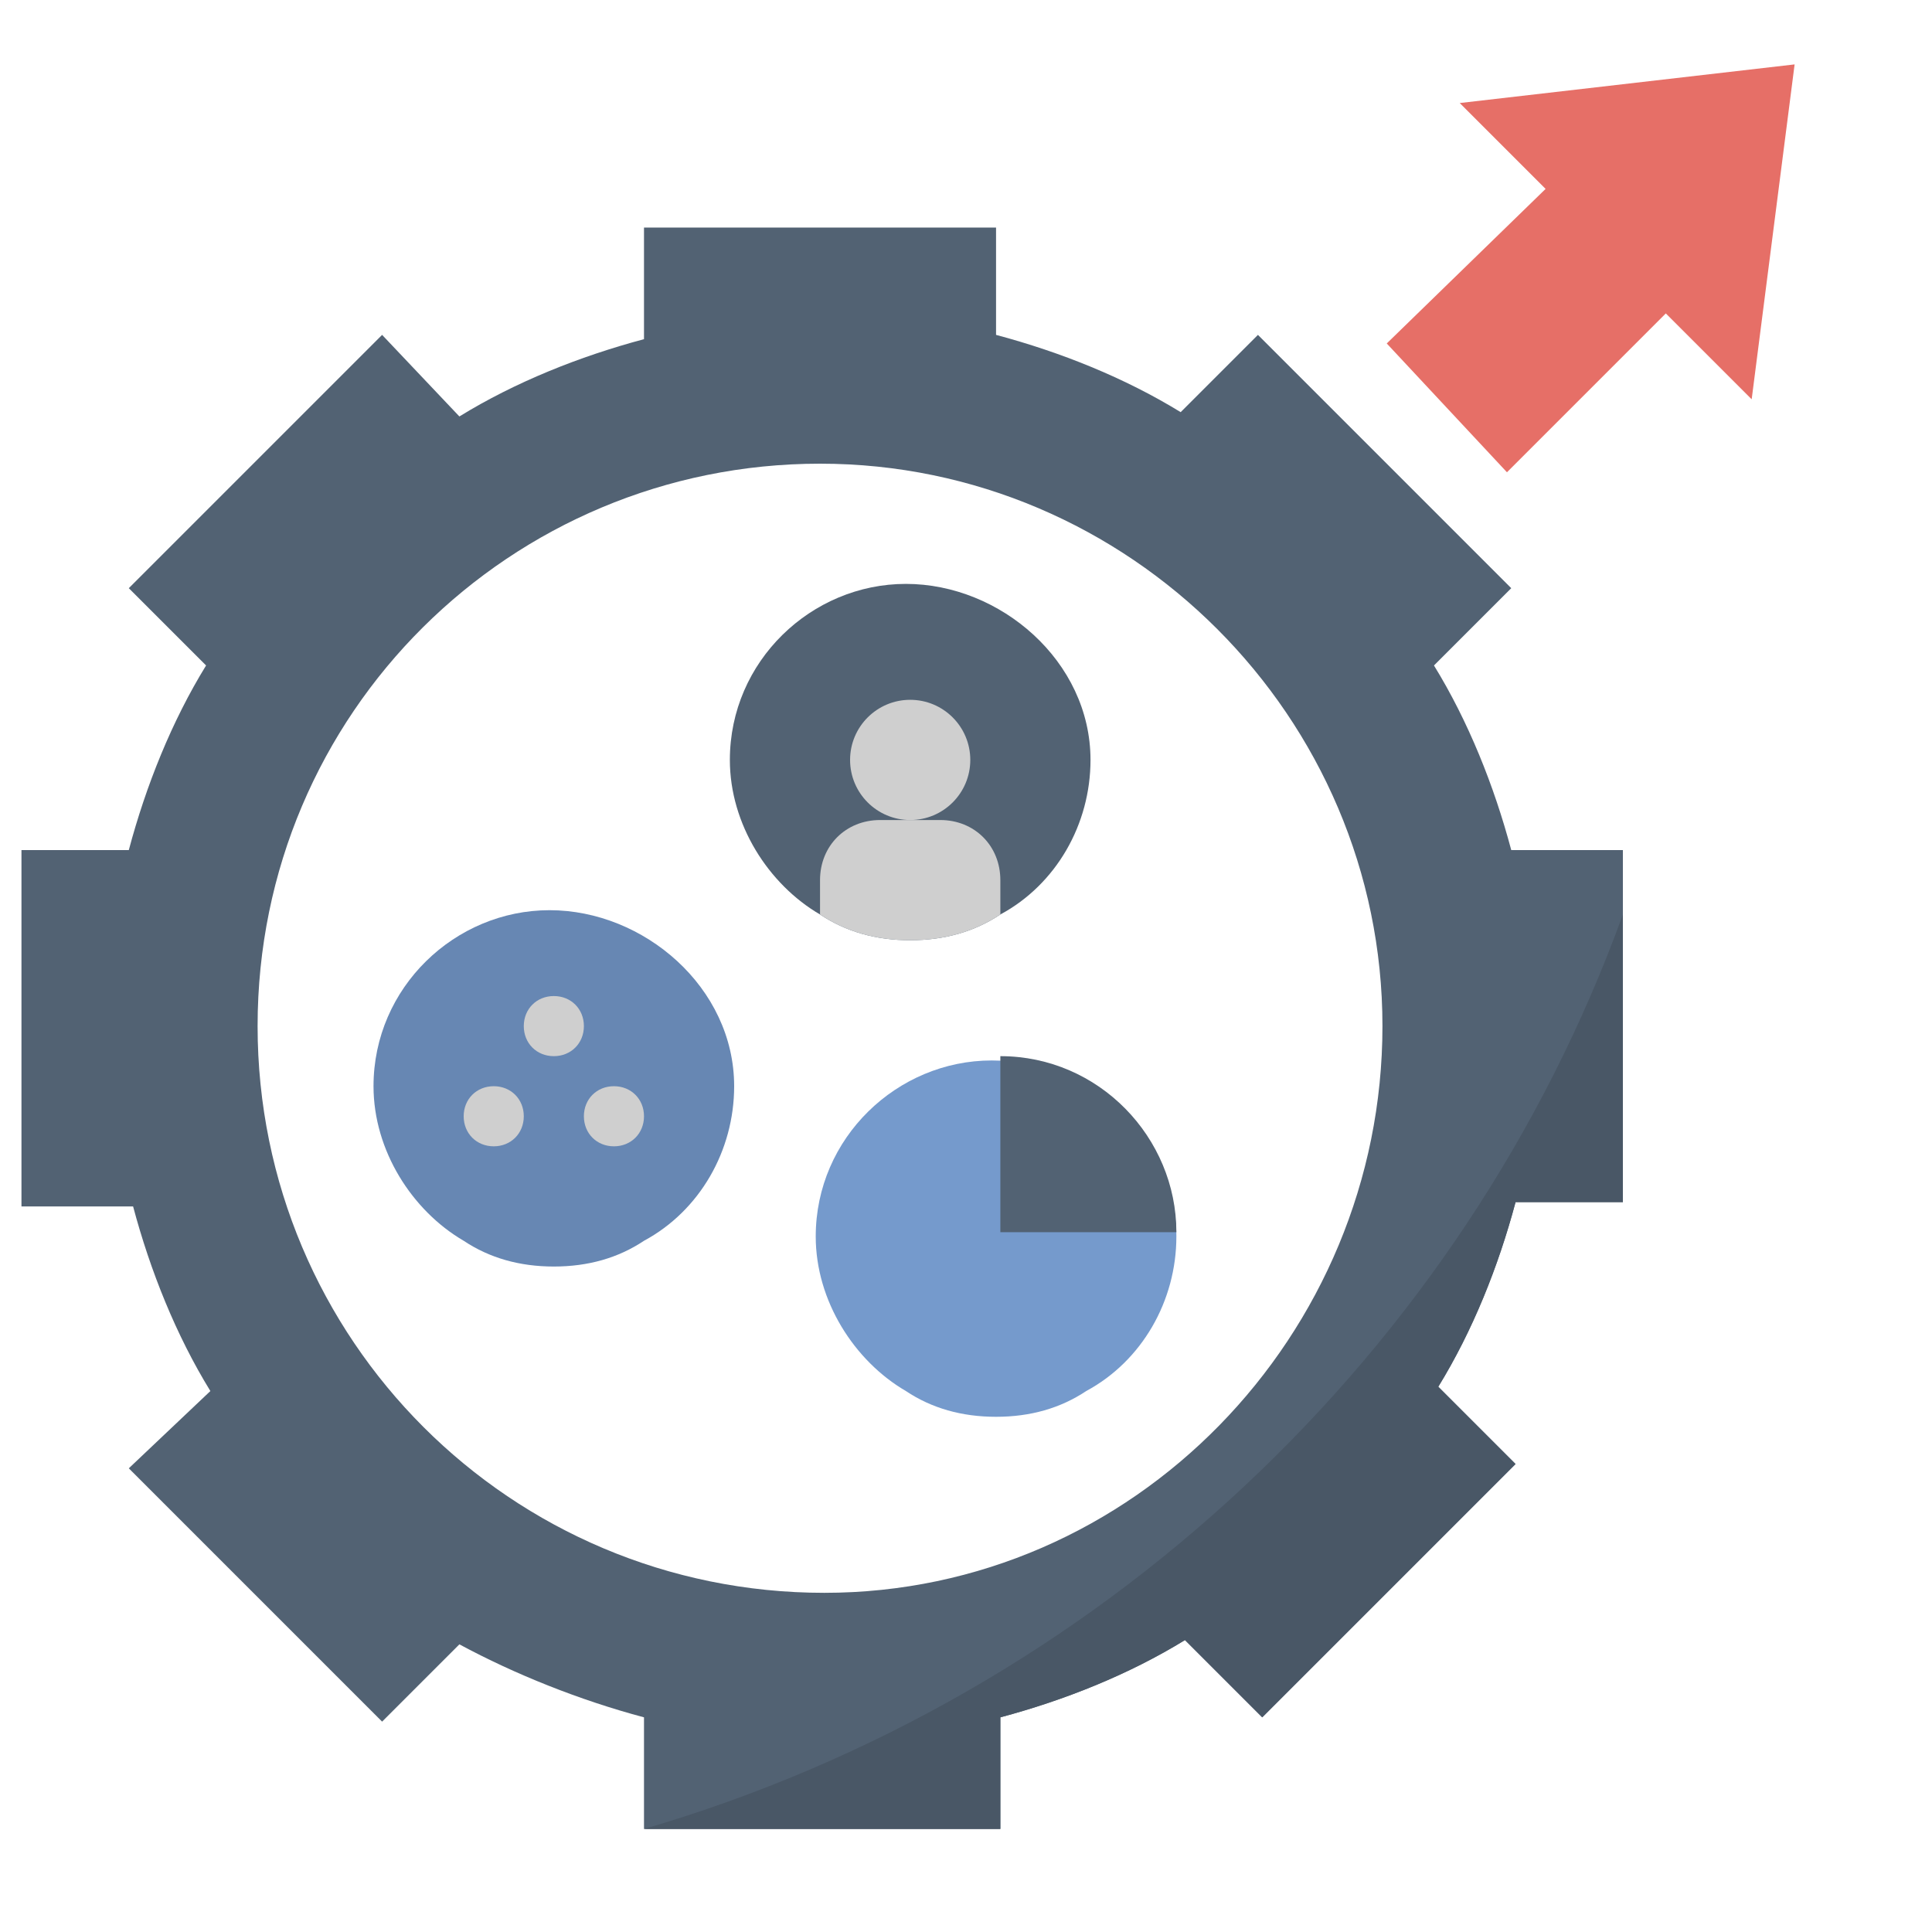 <?xml version="1.0" encoding="utf-8"?>
<!-- Generator: Adobe Illustrator 25.4.1, SVG Export Plug-In . SVG Version: 6.00 Build 0)  -->
<svg version="1.1" id="Layer_1_1_" xmlns="http://www.w3.org/2000/svg" xmlns:xlink="http://www.w3.org/1999/xlink" x="0px" y="0px"
	 width="45px" height="45px" viewBox="0 0 45 45" style="enable-background:new 0 0 45 45;" xml:space="preserve">
<style type="text/css">
	.st0{fill:#526273;}
	.st1{fill:#495766;}
	.st2{fill:#E66F67;}
	.st3{fill:#759ACC;}
	.st4{fill:#6787B3;}
	.st5{fill:#CFCFCF;}
</style>
<path class="st0" d="M37.8,28.1v-8.3h-2.6c-0.4-1.5-1-3-1.8-4.3l1.8-1.8l-5.9-5.9l-1.8,1.8c-1.3-0.8-2.8-1.4-4.3-1.8V5.3H15v2.6
	c-1.5,0.4-3,1-4.3,1.8L8.9,7.8L3,13.7l1.8,1.8c-0.8,1.3-1.4,2.8-1.8,4.3H0.5v8.3h2.6c0.4,1.5,1,3,1.8,4.3L3,34.2l5.9,5.9l1.8-1.8
	C12,39,13.5,39.6,15,40v2.6h8.3V40c1.5-0.4,3-1,4.3-1.8l1.8,1.8l5.9-5.9l-1.8-1.8c0.8-1.3,1.4-2.8,1.8-4.3H37.8z M19.2,37.1
	C11.9,37.1,6,31.2,6,23.9s5.9-13.1,13.1-13.1s13.1,5.9,13.1,13.1S26.4,37.1,19.2,37.1z"/>
<path class="st1" d="M37.8,28.1v-6.8C34.1,31.5,25.6,39.5,15,42.6v0h8.3V40c1.5-0.4,3-1,4.3-1.8l1.8,1.8l5.9-5.9l-1.8-1.8
	c0.8-1.3,1.4-2.8,1.8-4.3H37.8z"/>
<path class="st2" d="M34,2.4l2,2L32.3,8l2.8,3l3.7-3.7l2,2l1-7.8L34,2.4z"/>
<path class="st3" d="M27.4,28.8c0,1.5-0.8,2.9-2.1,3.6c-0.6,0.4-1.3,0.6-2.1,0.6s-1.5-0.2-2.1-0.6c-1.2-0.7-2.1-2.1-2.1-3.6
	c0-2.3,1.9-4.1,4.1-4.1S27.4,26.5,27.4,28.8z"/>
<path class="st0" d="M23.3,24.6v4.1h4.1C27.4,26.5,25.6,24.6,23.3,24.6z"/>
<path class="st4" d="M17.1,25.3c0,1.5-0.8,2.9-2.1,3.6c-0.6,0.4-1.3,0.6-2.1,0.6c-0.8,0-1.5-0.2-2.1-0.6c-1.2-0.7-2.1-2.1-2.1-3.6
	c0-2.3,1.9-4.1,4.1-4.1S17.1,23,17.1,25.3z"/>
<g>
	<path class="st5" d="M12.9,24.6c-0.4,0-0.7-0.3-0.7-0.7c0-0.4,0.3-0.7,0.7-0.7c0.4,0,0.7,0.3,0.7,0.7
		C13.6,24.3,13.3,24.6,12.9,24.6z"/>
	<path class="st5" d="M14.3,26.7c-0.4,0-0.7-0.3-0.7-0.7c0-0.4,0.3-0.7,0.7-0.7S15,25.6,15,26C15,26.4,14.7,26.7,14.3,26.7z"/>
	<path class="st5" d="M11.5,26.7c-0.4,0-0.7-0.3-0.7-0.7c0-0.4,0.3-0.7,0.7-0.7s0.7,0.3,0.7,0.7C12.2,26.4,11.9,26.7,11.5,26.7z"/>
</g>
<path class="st0" d="M25.4,17.7c0,1.5-0.8,2.9-2.1,3.6c-0.6,0.4-1.3,0.6-2.1,0.6s-1.5-0.2-2.1-0.6c-1.2-0.7-2.1-2.1-2.1-3.6
	c0-2.3,1.9-4.1,4.1-4.1S25.4,15.4,25.4,17.7z"/>
<circle class="st5" cx="21.2" cy="17.7" r="1.4"/>
<path class="st5" d="M23.3,20.5v0.8c-0.6,0.4-1.3,0.6-2.1,0.6s-1.5-0.2-2.1-0.6v-0.8c0-0.8,0.6-1.4,1.4-1.4h1.4
	C22.7,19.1,23.3,19.7,23.3,20.5z"/>
</svg>
